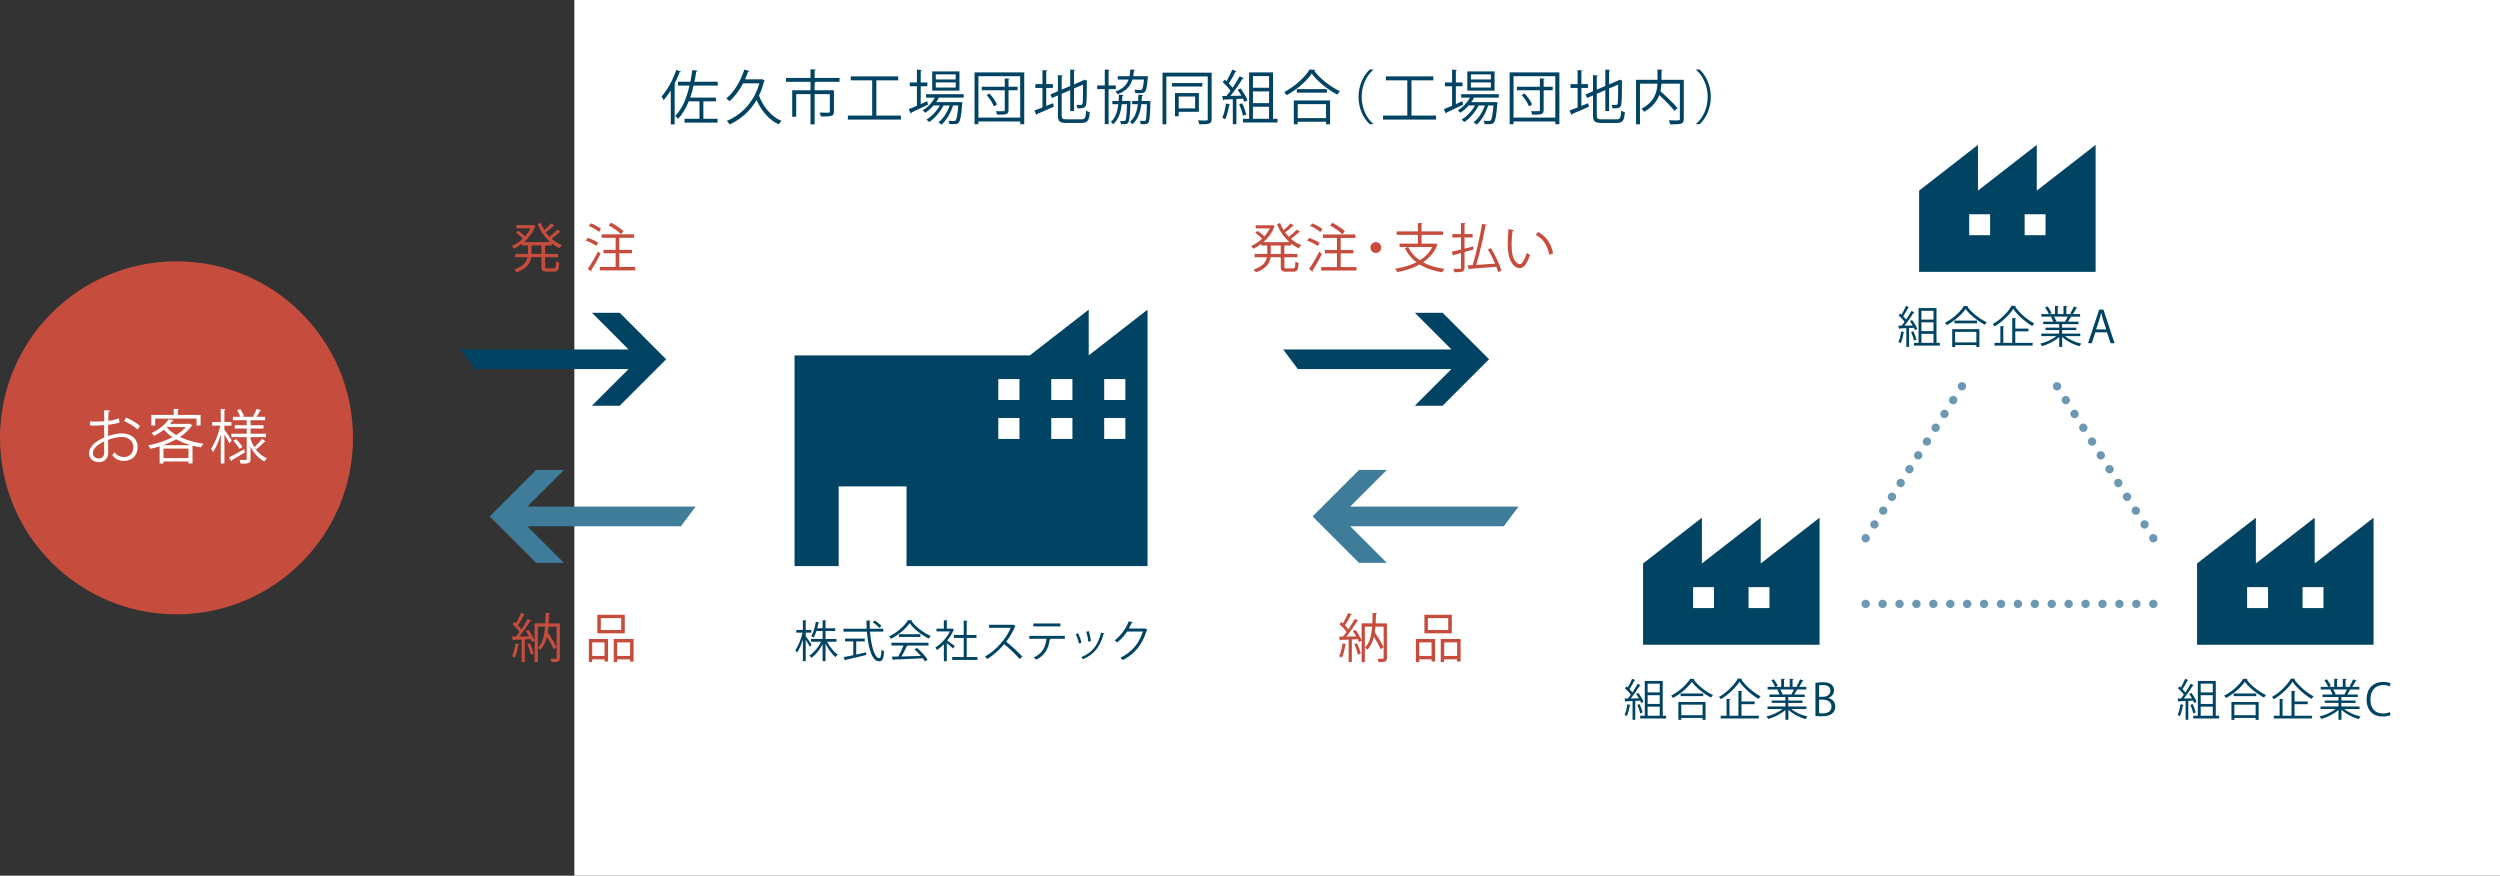 <?xml version="1.0" encoding="UTF-8"?><svg id="_レイヤー_2" xmlns="http://www.w3.org/2000/svg" viewBox="0 0 849.88 297.69"><rect x="0" y="0" width="849.88" height="297.69" fill="#333333" stroke="none"/><defs><style>.cls-1{stroke-dasharray:0 0 .03 5.72;}.cls-1,.cls-2,.cls-3{fill:none;stroke:#6d98b2;stroke-linecap:round;stroke-linejoin:round;stroke-width:2.83px;}.cls-2{stroke-dasharray:0 0 .03 5.53;}.cls-4{fill:#3f7c9a;}.cls-4,.cls-5,.cls-6,.cls-7{stroke-width:0px;}.cls-5{fill:#c64d3d;}.cls-6{fill:#fff;}.cls-7{fill:#004363;}</style></defs><g id="_レイヤー_1-2"><rect class="cls-6" x="195.25" width="654.64" height="297.69"/><path class="cls-7" d="M273.9,216.31c.47.57,1.73,2.37,2.01,2.8l-.58.79c-.26-.52-.9-1.59-1.43-2.38v7.23h-.96v-7.39c-.54,1.75-1.27,3.48-2.02,4.51-.12-.27-.36-.66-.54-.88.97-1.3,1.96-3.76,2.46-5.91h-2.13v-.94h2.23v-3.3l1.25.09c-.01.09-.09.17-.29.2v3.01h1.91v.94h-1.91v1.23ZM284.36,218.16h-3.22c.92,1.7,2.38,3.51,3.63,4.42-.24.18-.58.54-.77.79-1.14-.99-2.44-2.74-3.36-4.5v5.88h-.99v-5.74c-.99,1.89-2.43,3.63-3.79,4.65-.17-.25-.46-.6-.71-.78,1.49-.96,3.06-2.83,4.02-4.73h-3.44v-.94h3.92v-2.7h-2.1c-.25.79-.57,1.57-.93,2.21-.21-.14-.57-.32-.82-.41.79-1.35,1.3-3.4,1.54-4.93l1.2.25c-.03.1-.13.17-.3.17-.1.51-.24,1.12-.42,1.77h1.83v-2.73l1.29.09c-.01.1-.11.18-.3.21v2.43h3.28v.95h-3.28v2.7h3.72v.94Z"/><path class="cls-7" d="M300.27,214.72h-4.51c.38,4.86,1.56,9.03,3.18,9.03.44,0,.63-.87.72-2.91.24.23.62.47.9.57-.2,2.64-.6,3.41-1.71,3.41-2.45,0-3.72-4.67-4.14-10.09h-7.96v-.99h7.89c-.04-.93-.08-1.88-.09-2.82l1.41.08c0,.14-.09.21-.32.24,0,.84.01,1.68.06,2.5h4.57v.99ZM291.08,218.05v4.47c1.09-.24,2.23-.5,3.34-.75l.08.88c-2.57.65-5.33,1.29-7.05,1.67-.01.12-.11.21-.21.24l-.42-1.17c.88-.16,2.01-.39,3.25-.66v-4.68h-2.8v-.96h6.72v.96h-2.91ZM297.39,210.93c.81.54,1.79,1.32,2.25,1.86l-.71.66c-.46-.55-1.41-1.39-2.22-1.95l.67-.57Z"/><path class="cls-7" d="M310.18,210.9c-.04.12-.17.2-.32.23,1.47,2.04,4.19,4.05,6.54,5.07-.24.24-.48.6-.64.9-2.39-1.17-5.08-3.23-6.53-5.25-1.25,1.86-3.75,3.99-6.37,5.31-.12-.21-.38-.6-.59-.81,2.64-1.28,5.24-3.53,6.42-5.54l1.49.09ZM303.05,219.46v-.96h12.58v.96h-7.21l.18.06c-.04.1-.17.15-.36.17-.45,1.02-1.12,2.37-1.77,3.48,2-.04,4.32-.12,6.6-.19-.67-.78-1.46-1.59-2.21-2.25l.86-.47c1.41,1.21,2.92,2.86,3.63,4l-.9.57c-.19-.31-.43-.67-.73-1.05-3.65.2-7.51.36-9.92.44-.03.13-.12.19-.24.21l-.38-1.2c.63,0,1.37-.02,2.19-.05.62-1.08,1.32-2.55,1.79-3.72h-4.11ZM305.62,215.59h7.27v.94h-7.27v-.94Z"/><path class="cls-7" d="M324.35,214.06c-.02.06-.11.12-.18.15-.52,1.24-1.29,2.44-2.16,3.54.72.48,2.19,1.56,2.58,1.86l-.6.84c-.42-.42-1.38-1.21-2.12-1.8v6.15h-1v-5.77c-.76.77-1.56,1.44-2.35,1.96-.11-.25-.38-.71-.54-.88,1.89-1.17,3.88-3.25,4.96-5.46h-4.58v-.93h2.5v-2.87l1.31.08c-.02.1-.11.18-.3.21v2.58h1.62l.18-.06.68.4ZM328.64,223.35h3.63v.99h-8.58v-.99h3.93v-6.49h-3.33v-.98h3.33v-4.92l1.33.09c-.01.1-.11.18-.32.21v4.62h3.32v.98h-3.32v6.49Z"/><path class="cls-7" d="M345.27,212.82c-.03.08-.11.14-.2.17-.81,1.91-1.77,3.56-3,5.16,1.63,1.3,4.09,3.54,5.49,5.08l-.92.79c-1.32-1.53-3.74-3.81-5.26-5.04-1.32,1.6-3.6,3.79-5.78,5.04-.17-.23-.52-.6-.78-.81,4.15-2.28,7.44-6.54,8.79-9.79h-7.36v-1.02h7.95l.2-.07.87.49Z"/><path class="cls-7" d="M361.98,217.17h-5.07l.25.07c-.03.09-.13.17-.3.18-.41,2.79-1.42,5.28-4.63,6.85-.18-.2-.55-.56-.81-.75,3.12-1.5,3.99-3.6,4.33-6.36h-5.83v-1h12.06v1ZM360.49,212.94h-9.21v-1h9.21v1Z"/><path class="cls-7" d="M366.52,215.29c.45.92.95,2.35,1.12,3.23l-.84.22c-.18-.87-.64-2.23-1.09-3.19l.81-.26ZM375.48,215.4c-.03.13-.18.17-.32.15-1.17,4.38-3.38,7.06-7,8.53-.12-.18-.39-.52-.58-.69,3.58-1.41,5.64-3.87,6.74-8.34l1.17.34ZM370.17,214.57c.31,1.01.6,2.45.7,3.41l-.88.17c-.09-.96-.38-2.34-.71-3.38l.89-.2Z"/><path class="cls-7" d="M390.06,214.12c-.06.07-.13.15-.22.21-1.58,4.86-4.04,7.98-8.17,10.08-.18-.25-.46-.6-.76-.83,3.93-1.9,6.36-4.9,7.6-8.88h-5.36c-.87,1.35-2.02,2.65-3.36,3.7-.21-.21-.55-.49-.86-.69,2.04-1.58,3.77-3.87,4.79-6.51l1.42.4c-.06.15-.24.19-.43.19-.3.66-.62,1.29-.96,1.89h5.28l.18-.09.85.51Z"/><path class="cls-5" d="M439.81,76.76c-.05.09-.2.13-.36.11-.67.63-1.71,1.49-2.57,2.12.38.54.81,1.04,1.26,1.51.92-.7,2.05-1.71,2.74-2.45l1.1.81c-.07.09-.23.11-.38.09-.68.65-1.84,1.55-2.75,2.21,1.04.94,2.25,1.69,3.53,2.2-.27.25-.65.7-.83,1.03-.94-.41-1.82-.95-2.65-1.6v.68h-2.27v2.86h4.43v1.13h-4.43v3.12c0,.58.11.67.76.67h2.23c.59,0,.68-.36.76-2.36.27.22.77.41,1.1.5-.13,2.32-.45,2.97-1.76,2.97h-2.47c-1.48,0-1.85-.38-1.85-1.78v-3.12h-3.47c-.29,2-1.39,3.85-5.01,5.13-.14-.29-.5-.74-.77-.95,3.19-1.08,4.23-2.59,4.54-4.18h-4.18v-1.13h4.3v-2.86h-2.02v-.58c-.86.67-1.8,1.22-2.72,1.66-.16-.29-.5-.68-.76-.92,1.28-.54,2.59-1.4,3.75-2.5-.58-.59-1.51-1.4-2.3-2l.77-.65c.77.54,1.71,1.3,2.29,1.87.74-.83,1.37-1.73,1.84-2.7h-4.75v-1.08h5.42l.22-.07c.47.27.67.36.85.43-.02.09-.11.16-.2.2-.77,2.03-2.12,3.8-3.71,5.19h8.86c-1.82-1.6-3.3-3.75-4.23-6.16l1.06-.32c.32.83.72,1.62,1.19,2.36.83-.67,1.78-1.57,2.38-2.25l1.1.81ZM435.38,86.34v-2.86h-3.38v2.86h3.38Z"/><path class="cls-5" d="M445.02,80.89c1.24.4,2.81,1.1,3.6,1.69l-.67,1.04c-.77-.59-2.3-1.37-3.57-1.82l.63-.92ZM445.03,91.44c.99-1.4,2.45-3.84,3.49-5.91l.88.81c-.95,1.91-2.25,4.18-3.17,5.58.05.09.09.16.09.23,0,.09-.04.16-.09.22l-1.21-.94ZM446.08,75.94c1.22.47,2.74,1.28,3.49,1.93l-.7,1.03c-.74-.68-2.21-1.55-3.46-2.05l.67-.9ZM455.76,90.79h5.4v1.17h-12.03v-1.17h5.38v-4.65h-4.11v-1.15h4.11v-4.11h-4.77v-1.17h11.04v1.17h-5.02v4.11h4.34v1.15h-4.34v4.65ZM452.96,75.74c1.51.77,3.35,1.98,4.23,2.88l-.85,1.03c-.85-.92-2.65-2.2-4.18-2.99l.79-.92Z"/><path class="cls-5" d="M469.57,84.15c0,1.03-.83,1.85-1.85,1.85s-1.85-.83-1.85-1.85.83-1.85,1.85-1.85,1.85.86,1.85,1.85Z"/><path class="cls-5" d="M487.91,82.76l.9.52c-.05.09-.14.14-.25.18-1.04,2.43-2.72,4.3-4.77,5.71,2,1.12,4.45,1.85,7.26,2.25-.29.29-.59.81-.77,1.15-2.99-.47-5.56-1.35-7.67-2.68-2.25,1.28-4.88,2.11-7.65,2.63-.11-.32-.43-.88-.67-1.15,2.63-.43,5.11-1.13,7.24-2.21-1.67-1.26-2.99-2.86-3.94-4.79l1.03-.38h-2.83v-1.19h6.23v-2.95h-7.22v-1.19h7.22v-2.86l1.6.11c-.02.13-.13.22-.36.25v2.5h7.29v1.19h-7.29v2.95h4.43l.23-.04ZM478.71,83.98c.9,1.82,2.23,3.33,3.98,4.5,1.8-1.13,3.28-2.61,4.23-4.5h-8.21Z"/><path class="cls-5" d="M497.87,84.52l2.97-.76c.07.56.09.79.11,1.03-1.03.31-2.09.61-3.08.9v5.29c0,1.48-.72,1.57-3.44,1.57-.07-.31-.23-.83-.4-1.17.52.02,1.01.02,1.4.02,1.12,0,1.24,0,1.24-.41v-4.97c-.94.27-1.76.5-2.45.67-.02.14-.13.25-.23.29l-.47-1.4c.86-.2,1.94-.45,3.15-.76v-4.1h-2.95v-1.15h2.95v-3.76l1.55.09c-.02.14-.11.22-.36.25v3.42h2.75v1.15h-2.75v3.82ZM506.84,84.33c1.49,2.47,3.02,5.69,3.57,7.71l-1.13.5c-.14-.54-.34-1.17-.61-1.85-3.33.29-6.86.56-9.06.72-.04.14-.13.23-.27.25l-.47-1.44,1.78-.09c1.15-3.85,2.49-9.76,3.19-14.06l1.62.36c-.04.16-.2.23-.45.29-.72,3.96-2.02,9.49-3.17,13.34,1.93-.13,4.2-.27,6.41-.43-.67-1.62-1.55-3.38-2.45-4.86l1.04-.43Z"/><path class="cls-5" d="M514.7,78.22c-.04.16-.23.27-.49.29-.22,1.35-.34,2.97-.34,4.48,0,.67.04,1.31.07,1.89.22,3.06,1.46,4.92,2.84,4.9.72,0,1.66-1.84,2.3-3.85.25.25.74.59,1.04.77-.83,2.43-1.87,4.41-3.37,4.45-2.29.04-3.87-2.74-4.12-6.19-.05-.68-.07-1.44-.07-2.25,0-1.58.09-3.31.27-4.84l1.85.36ZM526.64,86.6c-.5-3.15-2.11-5.42-4.54-6.77l.79-.97c2.63,1.4,4.56,4,5.08,7.33l-1.33.41Z"/><path class="cls-5" d="M471.49,211.89v11.76c0,1.4-.76,1.42-2.84,1.42-.05-.31-.22-.83-.38-1.13.41,0,.81.02,1.13.02.92,0,.97,0,.97-.31v-10.62h-2.77c-.05.65-.13,1.28-.22,1.89,1.1,1.66,2.36,3.75,2.95,5.08l-.92.76c-.5-1.13-1.42-2.81-2.34-4.29-.43,1.76-1.12,3.29-2.25,4.43-.16-.23-.52-.58-.79-.74,1.58-1.58,2.2-4.14,2.43-7.13h-2.47v12.06h-1.1v-7.29l-.94.45c-.09-.29-.23-.63-.42-.99l-1.96.11v7.71h-1.1v-7.65c-1.03.04-1.96.09-2.7.11-.02.14-.13.2-.25.23l-.32-1.35h1.33c.4-.47.83-1.01,1.24-1.58-.56-.81-1.53-1.85-2.39-2.61l.61-.79c.18.14.36.31.54.49.63-1.06,1.37-2.52,1.78-3.57l1.31.56c-.07.11-.18.14-.38.14-.5,1.04-1.33,2.52-2.02,3.53.47.47.88.94,1.17,1.35.81-1.21,1.58-2.48,2.14-3.53l1.28.61c-.07.09-.22.14-.42.14-.94,1.53-2.41,3.67-3.71,5.24l3.35-.05c-.34-.61-.74-1.24-1.13-1.78l.92-.43c.81,1.1,1.69,2.56,2.05,3.55v-5.78h3.64c.07-1.15.09-2.34.11-3.56l1.53.09c-.02.16-.13.25-.38.29-.02,1.08-.05,2.14-.11,3.19h3.8ZM457.72,219.06c-.04.11-.14.18-.34.18-.25,1.53-.67,3.26-1.22,4.32-.23-.16-.63-.34-.9-.47.52-1.01.92-2.74,1.15-4.38l1.31.34ZM461.59,222.55c-.16-.97-.67-2.47-1.19-3.58l.94-.31c.54,1.13,1.06,2.57,1.26,3.55l-1.01.34Z"/><path class="cls-5" d="M481.33,225.05v-7.83h6.54v7.67h-1.21v-.74h-4.18v.9h-1.15ZM486.66,218.39h-4.18v4.59h4.18v-4.59ZM493.56,208.97v6.34h-9.33v-6.34h9.33ZM492.33,214.16v-4.02h-6.93v4.02h6.93ZM489.79,217.22h6.75v7.69h-1.21v-.77h-4.38v.9h-1.17v-7.81ZM490.97,222.98h4.38v-4.59h-4.38v4.59Z"/><path class="cls-7" d="M370.11,120.81v-15.55l-20,15.55h-80v71.62h15v-27.08h23.07v27.08h81.93v-87.17l-20,15.55ZM346.57,149.21h-7.2v-7.11h7.2v7.11ZM346.57,135.97h-7.2v-7.11h7.2v7.11ZM364.57,149.21h-7.2v-7.11h7.2v7.11ZM364.57,135.97h-7.2v-7.11h7.2v7.11ZM382.57,149.21h-7.2v-7.11h7.2v7.11ZM382.57,135.97h-7.2v-7.11h7.2v7.11Z"/><path class="cls-7" d="M651,112.24c-.09-.24-.21-.51-.34-.81l-1.68.09v6.42h-.92v-6.38c-.85.03-1.63.08-2.25.09-.01.12-.1.17-.21.19l-.27-1.12h1.14c.33-.39.67-.84,1-1.3-.45-.67-1.28-1.56-2-2.19l.51-.66c.15.12.3.25.45.4.53-.88,1.14-2.1,1.49-2.97l1.09.46c-.06.09-.15.12-.32.12-.4.87-1.09,2.1-1.68,2.94.39.39.74.79.99,1.12.67-1,1.32-2.07,1.79-2.94l1.06.51c-.04.07-.17.12-.33.12-.78,1.29-2.01,3.06-3.09,4.37l2.8-.04c-.3-.51-.63-1.04-.96-1.49l.75-.36c.71.93,1.47,2.19,1.76,3.02l-.8.4ZM647.42,112.93c-.03.09-.12.15-.29.15-.21,1.27-.56,2.72-1.02,3.6-.19-.14-.52-.29-.75-.39.44-.84.77-2.28.96-3.65l1.1.29ZM650.45,112.6c.45.92.87,2.1,1.04,2.88-.18.08-.36.13-.84.3-.13-.79-.54-2.01-.98-2.92l.78-.25ZM658.32,116.56h1.14v.93h-8.8v-.93h1.56v-11.83h6.1v11.83ZM657.3,105.66h-4.11v2.98h4.11v-2.98ZM657.3,112.56v-2.98h-4.11v2.98h4.11ZM653.19,113.49v3.08h4.11v-3.08h-4.11Z"/><path class="cls-7" d="M669.15,104.08c-.04.13-.15.2-.32.23,1.49,2.01,4.21,4.14,6.57,5.23-.24.22-.49.57-.66.87-2.38-1.25-5.1-3.41-6.54-5.37-1.25,1.86-3.76,4.06-6.39,5.49-.13-.23-.42-.58-.63-.79,2.67-1.38,5.28-3.73,6.48-5.74l1.49.09ZM663.65,117.96v-6.07h9.24v6.07h-1.02v-.65h-7.23v.65h-.99ZM664.41,108.99h7.68v.92h-7.68v-.92ZM671.87,112.81h-7.23v3.58h7.23v-3.58Z"/><path class="cls-7" d="M685.35,104.01c-.05.14-.17.2-.32.23,1.46,2.15,4.18,4.5,6.54,5.73-.24.25-.51.58-.68.88-2.4-1.41-5.1-3.78-6.48-5.86-1.23,1.98-3.73,4.4-6.34,5.95-.13-.21-.42-.55-.63-.76,2.66-1.53,5.25-4.11,6.43-6.25l1.47.09ZM685.1,112.62v3.94h5.9v.93h-12.97v-.93h2v-5.71l1.29.08c-.01.1-.1.18-.3.21v5.43h3.04v-8.47l1.35.08c-.02.1-.11.18-.3.21v3.33h4.46v.92h-4.46Z"/><path class="cls-7" d="M707.21,114.28h-5.2c1.39,1.16,3.58,2.12,5.56,2.55-.23.21-.53.61-.67.89-2.08-.58-4.4-1.79-5.87-3.21v3.43h-1v-3.36c-1.47,1.36-3.78,2.5-5.82,3.09-.14-.25-.44-.65-.66-.85,1.95-.45,4.11-1.41,5.5-2.54h-5.12v-.87h6.09v-1.21h-4.65v-.81h4.65v-1.2h-5.42v-.84h3.42c-.15-.46-.46-1.11-.78-1.59l.58-.12h-3.84v-.88h2.52c-.22-.63-.76-1.58-1.26-2.28l.85-.3c.54.69,1.11,1.65,1.33,2.28l-.79.3h1.96v-2.76l1.28.07c-.01.15-.13.23-.33.26v2.43h1.95v-2.76l1.3.07c-.01.15-.15.23-.34.26v2.43h1.89c-.2-.08-.42-.17-.55-.21.43-.65.96-1.65,1.23-2.34l1.19.4c-.03.09-.15.14-.32.14-.32.58-.79,1.41-1.21,2.01h2.46v.88h-3.39l.43.14c-.04.1-.17.15-.32.13-.21.4-.54.99-.84,1.44h3.56v.84h-5.57v1.2h4.83v.81h-4.83v1.21h6.18v.87ZM702.07,109.26c.27-.44.62-1.09.84-1.62h-4.67c.35.5.68,1.16.83,1.6l-.46.1h3.71l-.24-.09Z"/><path class="cls-7" d="M718.83,116.67h-1.32l-1.23-3.7h-3.97l-1.2,3.7h-1.27l3.78-11.43h1.44l3.78,11.43ZM716.02,111.97l-1.12-3.39c-.24-.78-.43-1.5-.58-2.17h-.04c-.15.69-.36,1.41-.57,2.13l-1.14,3.43h3.46Z"/><path class="cls-7" d="M652.41,64.8v27.62h60v-43.17l-20,15.55v-15.55l-20,15.55v-15.55l-20,15.55ZM688.28,72.85h7.11v7.11h-7.11v-7.11ZM669.43,72.85h7.11v7.11h-7.11v-7.11Z"/><path class="cls-7" d="M557.93,238.99c-.09-.24-.21-.51-.34-.81l-1.68.09v6.42h-.92v-6.38c-.85.03-1.63.08-2.25.09-.01.12-.1.17-.21.19l-.27-1.12h1.14c.33-.39.67-.84,1-1.3-.45-.67-1.28-1.56-2-2.19l.51-.66c.15.12.3.25.45.4.53-.88,1.14-2.1,1.49-2.97l1.09.46c-.06.09-.15.12-.32.12-.4.87-1.09,2.1-1.68,2.94.39.39.74.79.99,1.12.67-1,1.32-2.07,1.79-2.94l1.06.51c-.04.07-.17.12-.33.12-.78,1.29-2.01,3.06-3.09,4.37l2.8-.04c-.3-.51-.63-1.04-.96-1.49l.75-.36c.71.93,1.47,2.19,1.76,3.02l-.8.4ZM554.34,239.68c-.03.09-.12.15-.29.15-.21,1.27-.56,2.72-1.02,3.6-.19-.14-.52-.29-.75-.39.44-.84.77-2.28.96-3.65l1.1.29ZM557.37,239.35c.45.92.87,2.1,1.04,2.88-.18.08-.36.13-.84.3-.13-.79-.54-2.01-.98-2.92l.78-.25ZM565.25,243.31h1.14v.93h-8.8v-.93h1.56v-11.83h6.1v11.83ZM564.23,232.41h-4.11v2.98h4.11v-2.98ZM564.23,239.31v-2.98h-4.11v2.98h4.11ZM560.12,240.24v3.08h4.11v-3.08h-4.11Z"/><path class="cls-7" d="M576.08,230.83c-.04.13-.15.2-.32.23,1.49,2.01,4.21,4.14,6.57,5.23-.24.22-.49.57-.66.87-2.38-1.25-5.1-3.41-6.54-5.37-1.25,1.86-3.76,4.06-6.39,5.49-.13-.23-.42-.58-.63-.79,2.67-1.38,5.28-3.73,6.48-5.74l1.49.09ZM570.57,244.71v-6.07h9.24v6.07h-1.02v-.65h-7.23v.65h-.99ZM571.34,235.74h7.68v.92h-7.68v-.92ZM578.79,239.56h-7.23v3.58h7.23v-3.58Z"/><path class="cls-7" d="M592.28,230.76c-.05.14-.17.2-.32.23,1.46,2.15,4.18,4.5,6.54,5.73-.24.25-.51.58-.68.88-2.4-1.41-5.1-3.78-6.48-5.86-1.23,1.98-3.73,4.4-6.34,5.95-.13-.21-.42-.55-.63-.76,2.66-1.53,5.25-4.11,6.43-6.25l1.47.09ZM592.02,239.37v3.94h5.9v.93h-12.97v-.93h2v-5.71l1.29.08c-.01.1-.1.18-.3.21v5.43h3.04v-8.47l1.35.08c-.02.1-.11.18-.3.21v3.33h4.46v.92h-4.46Z"/><path class="cls-7" d="M614.14,241.03h-5.2c1.39,1.16,3.58,2.12,5.56,2.55-.23.21-.53.61-.67.89-2.08-.58-4.4-1.79-5.87-3.21v3.43h-1v-3.36c-1.47,1.36-3.78,2.5-5.82,3.09-.14-.25-.44-.65-.66-.85,1.95-.45,4.11-1.41,5.5-2.54h-5.12v-.87h6.09v-1.21h-4.65v-.81h4.65v-1.2h-5.42v-.84h3.42c-.15-.46-.46-1.11-.78-1.59l.58-.12h-3.84v-.88h2.52c-.22-.63-.76-1.58-1.26-2.28l.85-.3c.54.69,1.11,1.65,1.33,2.28l-.79.3h1.96v-2.76l1.28.07c-.01.15-.13.23-.33.26v2.43h1.95v-2.76l1.3.07c-.01.15-.15.23-.34.26v2.43h1.89c-.2-.08-.42-.17-.55-.21.43-.65.96-1.65,1.23-2.34l1.19.4c-.03.09-.15.14-.32.14-.32.58-.79,1.41-1.21,2.01h2.46v.88h-3.39l.43.14c-.04.1-.17.15-.32.13-.21.4-.54.99-.84,1.44h3.56v.84h-5.57v1.2h4.83v.81h-4.83v1.21h6.18v.87ZM609,236.01c.27-.44.62-1.09.84-1.62h-4.67c.35.5.68,1.16.83,1.6l-.46.1h3.71l-.24-.09Z"/><path class="cls-7" d="M621.56,237.3c1.08.25,2.35,1.15,2.35,2.88,0,1.02-.39,1.74-.92,2.25-.76.75-1.99,1.08-3.72,1.08-.94,0-1.65-.08-2.11-.12v-11.23c.63-.13,1.53-.24,2.46-.24,1.41,0,2.34.27,3.02.84.54.46.85,1.12.85,1.98,0,1.12-.76,2.1-1.93,2.52v.04ZM619.74,236.88c1.52,0,2.49-.87,2.49-2.04v-.02c0-1.35-.99-1.94-2.55-1.94-.66,0-1.05.04-1.28.11v3.88h1.33ZM618.41,242.44c.29.06.69.08,1.21.08,1.58,0,2.99-.62,2.99-2.34s-1.49-2.34-3-2.34h-1.2v4.6Z"/><path class="cls-7" d="M558.56,191.55v27.62h60v-43.17l-20,15.56v-15.56l-20,15.56v-15.56l-20,15.56ZM594.43,199.6h7.11v7.11h-7.11v-7.11ZM575.57,199.6h7.11v7.11h-7.11v-7.11Z"/><path class="cls-7" d="M745.94,238.99c-.09-.24-.21-.51-.34-.81l-1.68.09v6.42h-.92v-6.38c-.85.03-1.63.08-2.25.09-.01.12-.1.17-.21.19l-.27-1.12h1.14c.33-.39.67-.84,1-1.3-.45-.67-1.28-1.56-2-2.19l.51-.66c.15.12.3.25.45.4.53-.88,1.14-2.1,1.49-2.97l1.09.46c-.06.09-.15.12-.32.12-.4.87-1.09,2.1-1.68,2.94.39.39.74.79.99,1.12.67-1,1.32-2.07,1.79-2.94l1.06.51c-.04.07-.17.12-.33.12-.78,1.29-2.01,3.06-3.09,4.37l2.8-.04c-.3-.51-.63-1.04-.96-1.49l.75-.36c.71.93,1.47,2.19,1.76,3.02l-.8.4ZM742.36,239.68c-.03.09-.12.15-.29.15-.21,1.27-.56,2.72-1.02,3.6-.19-.14-.52-.29-.75-.39.44-.84.77-2.28.96-3.65l1.1.29ZM745.39,239.35c.45.92.87,2.1,1.04,2.88-.18.08-.36.13-.84.3-.13-.79-.54-2.01-.98-2.92l.78-.25ZM753.26,243.31h1.14v.93h-8.8v-.93h1.56v-11.83h6.1v11.83ZM752.24,232.41h-4.11v2.98h4.11v-2.98ZM752.24,239.31v-2.98h-4.11v2.98h4.11ZM748.13,240.24v3.08h4.11v-3.08h-4.11Z"/><path class="cls-7" d="M764.09,230.83c-.04.13-.15.2-.32.23,1.49,2.01,4.21,4.14,6.57,5.23-.24.22-.49.57-.66.87-2.38-1.25-5.1-3.41-6.54-5.37-1.25,1.86-3.76,4.06-6.39,5.49-.13-.23-.42-.58-.63-.79,2.67-1.38,5.28-3.73,6.48-5.74l1.49.09ZM758.59,244.71v-6.07h9.24v6.07h-1.02v-.65h-7.23v.65h-.99ZM759.35,235.74h7.68v.92h-7.68v-.92ZM766.81,239.56h-7.23v3.58h7.23v-3.58Z"/><path class="cls-7" d="M780.29,230.76c-.05.14-.17.2-.32.23,1.46,2.15,4.18,4.5,6.54,5.73-.24.25-.51.58-.68.88-2.4-1.41-5.1-3.78-6.48-5.86-1.23,1.98-3.73,4.4-6.34,5.95-.13-.21-.42-.55-.63-.76,2.66-1.53,5.25-4.11,6.43-6.25l1.47.09ZM780.04,239.37v3.94h5.9v.93h-12.97v-.93h2v-5.71l1.29.08c-.01.1-.1.18-.3.21v5.43h3.04v-8.47l1.35.08c-.02.1-.11.18-.3.21v3.33h4.46v.92h-4.46Z"/><path class="cls-7" d="M802.15,241.03h-5.2c1.39,1.16,3.58,2.12,5.56,2.55-.23.21-.53.61-.67.89-2.08-.58-4.4-1.79-5.87-3.21v3.43h-1v-3.36c-1.47,1.36-3.78,2.5-5.82,3.09-.14-.25-.44-.65-.66-.85,1.95-.45,4.11-1.41,5.5-2.54h-5.12v-.87h6.09v-1.21h-4.65v-.81h4.65v-1.2h-5.42v-.84h3.42c-.15-.46-.46-1.11-.78-1.59l.58-.12h-3.84v-.88h2.52c-.22-.63-.76-1.58-1.26-2.28l.85-.3c.54.69,1.11,1.65,1.33,2.28l-.79.3h1.96v-2.76l1.28.07c-.01.15-.13.23-.33.26v2.43h1.95v-2.76l1.3.07c-.01.15-.15.23-.34.26v2.43h1.89c-.2-.08-.42-.17-.55-.21.43-.65.96-1.65,1.23-2.34l1.19.4c-.03.09-.15.14-.32.14-.32.58-.79,1.41-1.21,2.01h2.46v.88h-3.39l.43.14c-.04.1-.17.15-.32.13-.21.4-.54.99-.84,1.44h3.56v.84h-5.57v1.2h4.83v.81h-4.83v1.21h6.18v.87ZM797.01,236.01c.27-.44.62-1.09.84-1.62h-4.67c.35.5.68,1.16.83,1.6l-.46.1h3.71l-.24-.09Z"/><path class="cls-7" d="M812.7,243.07c-.52.25-1.54.51-2.85.51-2.94,0-5.31-1.9-5.31-5.77s2.29-5.98,5.64-5.98c1.37,0,2.16.28,2.52.46l-.33,1.05c-.52-.25-1.26-.46-2.16-.46-2.6,0-4.37,1.74-4.37,4.89s1.62,4.77,4.29,4.77c.87,0,1.72-.19,2.29-.46l.27,1Z"/><path class="cls-7" d="M746.89,191.55v27.62h60v-43.17l-20,15.56v-15.56l-20,15.56v-15.56l-20,15.56ZM782.76,199.6h7.11v7.11h-7.11v-7.11ZM763.91,199.6h7.11v7.11h-7.11v-7.11Z"/><line class="cls-3" x1="732.02" y1="182.99" x2="732.01" y2="182.97"/><line class="cls-2" x1="729.05" y1="178.3" x2="700.78" y2="133.66"/><line class="cls-3" x1="699.3" y1="131.32" x2="699.29" y2="131.31"/><line class="cls-3" x1="634.24" y1="205.29" x2="634.26" y2="205.29"/><line class="cls-1" x1="639.98" y1="205.29" x2="729.14" y2="205.29"/><line class="cls-3" x1="732" y1="205.29" x2="732.02" y2="205.29"/><line class="cls-3" x1="666.97" y1="131.31" x2="666.96" y2="131.32"/><line class="cls-2" x1="664" y1="136" x2="635.73" y2="180.64"/><line class="cls-3" x1="634.25" y1="182.97" x2="634.24" y2="182.99"/><polygon class="cls-7" points="491.31 125.47 493.42 125.47 491.93 126.96 480.97 137.92 490.42 137.92 506.21 122.13 500.87 116.79 490.42 106.33 480.97 106.33 491.93 117.3 493.42 118.79 491.31 118.79 436.21 118.79 441.21 125.47 491.31 125.47"/><polygon class="cls-4" points="461.11 172.22 459 172.22 460.49 170.72 471.45 159.76 462 159.76 446.21 175.56 451.55 180.9 462 191.35 471.45 191.35 460.49 180.39 459 178.9 461.11 178.9 511.21 178.9 516.21 172.22 461.11 172.22"/><circle class="cls-5" cx="60" cy="148.84" r="60"/><path class="cls-6" d="M40.64,143.63c-1.06.36-2.38.62-3.88.8,0,1.26-.02,2.66-.02,3.82,1.56-.54,3.24-.92,4.52-.92,3.4,0,5.52,1.84,5.52,4.66,0,2.64-1.62,4.7-4.7,4.7-1.48,0-2.82-.52-3.9-1.92.24-.3.52-.7.72-1.04.98,1.24,2.04,1.64,3.2,1.64,2.12,0,3.24-1.52,3.24-3.38s-1.42-3.46-4.1-3.44c-1.28.02-2.94.38-4.5.96,0,1.48.04,3.86.04,4.42,0,1.8-1.18,3.18-3.14,3.18-1.84,0-3.38-1.14-3.38-3.08,0-1.28.92-2.72,2.5-3.84.72-.5,1.64-1.02,2.66-1.44v-4.22c-1.6.14-3.2.16-4.8.14l-.02-1.36c1.76.02,3.36,0,4.82-.12v-3.74l2.02.12c-.02.24-.22.38-.56.42-.04.78-.06,1.96-.08,3.08,1.34-.16,2.56-.44,3.6-.84l.24,1.4ZM35.44,153.85c0-.52-.02-2.16-.02-3.8-.74.34-1.44.76-2.04,1.18-1.04.74-1.82,1.86-1.82,2.74,0,1.04.68,1.9,2.04,1.9,1.02,0,1.84-.7,1.84-2v-.02ZM46.74,146.01c-1.02-1.02-2.94-2.18-4.56-2.88l.7-1.18c1.72.74,3.64,1.88,4.74,2.88l-.88,1.18Z"/><path class="cls-6" d="M64.41,144.01l1,.6c-.06.08-.16.14-.26.16-.98,1.44-2.38,2.7-4,3.78,2.32,1.12,5.1,1.9,8.02,2.28-.3.3-.66.88-.86,1.26-.98-.16-1.92-.36-2.86-.6v6.06h-1.38v-.68h-8.5v.7h-1.3v-5.82c-1.06.32-2.14.62-3.18.84-.12-.34-.42-.9-.66-1.18,2.74-.52,5.7-1.48,8.22-2.8-1.12-.74-2.12-1.58-2.94-2.54-.94.76-2.04,1.48-3.3,2.1-.2-.3-.6-.74-.92-.94,2.8-1.28,4.8-3.1,5.84-4.68l1.68.28c-.02.16-.16.24-.4.26-.24.32-.5.66-.8,1h6.34l.26-.08ZM52.75,142.31v2.34h-1.3v-3.6h7.62v-2.06l1.78.12c-.02.14-.14.24-.4.26v1.68h7.74v3.6h-1.36v-2.34h-14.08ZM64.89,151.35c-1.8-.5-3.5-1.18-5.02-2-1.38.78-2.9,1.44-4.44,2h9.46ZM55.57,155.71h8.5v-3.2h-8.5v3.2ZM56.73,145.19l-.06.06c.82,1,1.94,1.88,3.22,2.64,1.3-.8,2.42-1.7,3.28-2.7h-6.44Z"/><path class="cls-6" d="M76.29,144.71v1.34c.58.76,2.12,3.08,2.48,3.66-.16.22-.32.44-.78,1-.32-.66-1.08-2-1.7-3.04v9.88h-1.24v-9.86c-.7,2.34-1.64,4.62-2.62,6-.16-.36-.48-.86-.7-1.16,1.26-1.7,2.54-4.98,3.16-7.82h-2.76v-1.26h2.92v-4.46l1.64.12c-.02.12-.14.22-.4.26v4.08h2.38v1.26h-2.38ZM77.87,155.49c1.3-.64,3.24-1.72,5.12-2.76l.32,1c-1.64,1.04-3.36,2.08-4.48,2.72,0,.16-.06.28-.18.36l-.78-1.32ZM86.59,152.19v.02c1.06,1.62,2.48,2.88,4.18,3.58-.3.26-.68.74-.88,1.08-2-1-3.6-2.78-4.72-5v4.14c0,1.5-.6,1.62-3.34,1.62-.06-.36-.22-.92-.4-1.28.92.02,1.82.02,2.1.02.28-.02.34-.1.34-.36v-7.4h-5.2v-1.16h5.2v-1.78h-4.06v-1.12h4.06v-1.7h-4.7v-1.16h2.52c-.2-.66-.64-1.56-1.06-2.26l1.08-.36c.5.76,1.02,1.78,1.2,2.42l-.52.2h4.08l-.44-.16c.42-.7.98-1.82,1.24-2.54l1.54.52c-.06.1-.2.18-.42.18-.28.56-.76,1.38-1.18,2h2.92v1.16h-4.96v1.7h4.42v1.12h-4.42v1.78h5.22v1.16h-5.22v.64c.32.98.76,1.92,1.3,2.76.84-.76,2-1.98,2.62-2.82l1.22.9c-.08.1-.24.14-.42.12-.66.72-1.84,1.8-2.7,2.48l-.6-.5ZM81.43,152.63c-.4-.76-1.28-1.92-2.08-2.76l.94-.6c.82.82,1.72,1.92,2.12,2.68l-.98.68Z"/><path class="cls-5" d="M188.48,76.73c-.05.09-.2.13-.36.11-.67.63-1.71,1.49-2.57,2.12.38.54.81,1.04,1.26,1.51.92-.7,2.05-1.71,2.74-2.45l1.1.81c-.07.09-.23.11-.38.09-.68.65-1.84,1.55-2.75,2.21,1.04.94,2.25,1.69,3.53,2.2-.27.25-.65.7-.83,1.03-.94-.41-1.82-.95-2.65-1.6v.68h-2.27v2.86h4.43v1.13h-4.43v3.12c0,.58.11.67.76.67h2.23c.59,0,.68-.36.76-2.36.27.22.77.41,1.1.5-.13,2.32-.45,2.97-1.76,2.97h-2.47c-1.48,0-1.85-.38-1.85-1.78v-3.12h-3.47c-.29,2-1.39,3.85-5.01,5.13-.14-.29-.5-.74-.77-.95,3.19-1.08,4.23-2.59,4.54-4.18h-4.18v-1.13h4.3v-2.86h-2.02v-.58c-.86.67-1.8,1.22-2.72,1.66-.16-.29-.5-.68-.76-.92,1.28-.54,2.59-1.4,3.75-2.5-.58-.59-1.51-1.4-2.3-2l.77-.65c.77.54,1.71,1.3,2.29,1.87.74-.83,1.37-1.73,1.84-2.7h-4.75v-1.08h5.42l.22-.07c.47.27.67.36.85.43-.02.09-.11.16-.2.2-.77,2.03-2.12,3.8-3.71,5.19h8.86c-1.82-1.6-3.3-3.75-4.23-6.16l1.06-.32c.32.83.72,1.62,1.19,2.36.83-.67,1.78-1.57,2.38-2.25l1.1.81ZM184.05,86.31v-2.86h-3.38v2.86h3.38Z"/><path class="cls-5" d="M199.78,80.85c1.24.4,2.81,1.1,3.6,1.69l-.67,1.04c-.77-.59-2.3-1.37-3.56-1.82l.63-.92ZM199.8,91.4c.99-1.4,2.45-3.84,3.49-5.91l.88.81c-.95,1.91-2.25,4.18-3.17,5.58.05.09.09.16.09.23,0,.09-.04.16-.09.22l-1.21-.94ZM200.84,75.9c1.22.47,2.74,1.28,3.49,1.93l-.7,1.03c-.74-.68-2.21-1.55-3.46-2.05l.67-.9ZM210.53,90.75h5.4v1.17h-12.03v-1.17h5.38v-4.65h-4.11v-1.15h4.11v-4.11h-4.77v-1.17h11.04v1.17h-5.02v4.11h4.34v1.15h-4.34v4.65ZM207.72,75.7c1.51.77,3.35,1.98,4.23,2.88l-.85,1.03c-.85-.92-2.65-2.2-4.18-2.99l.79-.92Z"/><path class="cls-5" d="M190.34,211.89v11.76c0,1.4-.76,1.42-2.84,1.42-.05-.31-.22-.83-.38-1.13.41,0,.81.02,1.13.02.92,0,.97,0,.97-.31v-10.62h-2.77c-.05.65-.13,1.28-.22,1.89,1.1,1.66,2.36,3.75,2.95,5.08l-.92.76c-.5-1.13-1.42-2.81-2.34-4.29-.43,1.76-1.12,3.29-2.25,4.43-.16-.23-.52-.58-.79-.74,1.58-1.58,2.2-4.14,2.43-7.13h-2.47v12.06h-1.1v-7.29l-.94.45c-.09-.29-.23-.63-.42-.99l-1.96.11v7.71h-1.1v-7.65c-1.03.04-1.96.09-2.7.11-.02.14-.13.2-.25.23l-.32-1.35h1.33c.4-.47.83-1.01,1.24-1.58-.56-.81-1.53-1.85-2.39-2.61l.61-.79c.18.14.36.31.54.49.63-1.06,1.37-2.52,1.78-3.57l1.31.56c-.07.11-.18.14-.38.14-.5,1.04-1.33,2.52-2.02,3.53.47.47.88.94,1.17,1.35.81-1.21,1.58-2.48,2.14-3.53l1.28.61c-.07.09-.22.14-.42.14-.94,1.53-2.41,3.67-3.71,5.24l3.35-.05c-.34-.61-.74-1.24-1.13-1.78l.92-.43c.81,1.1,1.69,2.56,2.05,3.55v-5.78h3.64c.07-1.15.09-2.34.11-3.56l1.53.09c-.02.16-.13.25-.38.29-.02,1.08-.05,2.14-.11,3.19h3.8ZM176.56,219.06c-.04.11-.14.18-.34.18-.25,1.53-.67,3.26-1.22,4.32-.23-.16-.63-.34-.9-.47.52-1.01.92-2.74,1.15-4.38l1.31.34ZM180.43,222.55c-.16-.97-.67-2.47-1.19-3.58l.94-.31c.54,1.13,1.06,2.57,1.26,3.55l-1.01.34Z"/><path class="cls-5" d="M200.18,225.05v-7.83h6.54v7.67h-1.21v-.74h-4.18v.9h-1.15ZM205.51,218.39h-4.18v4.59h4.18v-4.59ZM212.4,208.97v6.34h-9.33v-6.34h9.33ZM211.18,214.16v-4.02h-6.93v4.02h6.93ZM208.64,217.22h6.75v7.69h-1.21v-.77h-4.38v.9h-1.17v-7.81ZM209.81,222.98h4.38v-4.59h-4.38v4.59Z"/><polygon class="cls-7" points="211.57 125.47 213.68 125.47 212.19 126.96 201.23 137.92 210.68 137.92 226.47 122.13 221.13 116.79 210.68 106.33 201.23 106.33 212.19 117.3 213.68 118.79 211.57 118.79 156.47 118.79 161.47 125.47 211.57 125.47"/><polygon class="cls-4" points="181.37 172.22 179.26 172.22 180.75 170.72 191.72 159.76 182.26 159.76 166.47 175.56 171.82 180.9 182.26 191.35 191.72 191.35 180.75 180.39 179.26 178.9 181.37 178.9 231.47 178.9 236.47 172.22 181.37 172.22"/><path class="cls-7" d="M231.49,24.33c-.06.14-.2.2-.44.18-.52,1.4-1.14,2.8-1.84,4.14l.52.14c-.02.12-.14.22-.38.24v13.26h-1.32v-11.56c-.76,1.24-1.6,2.38-2.44,3.32-.12-.32-.48-.94-.7-1.26,1.92-2.08,3.84-5.54,5-9l1.6.54ZM243.99,29.09h-8.2c-.32,1.44-.72,2.82-1.16,4.1h8.76v1.26h-4.28v5.94h4.82v1.28h-11.22v-1.28h5.08v-5.94h-3.54v-.24c-.96,2.44-2.18,4.54-3.76,6.18-.2-.28-.66-.76-.96-1,2.36-2.3,3.88-5.96,4.88-10.3h-3.92v-1.3h4.2c.26-1.28.48-2.62.68-4l1.76.28c-.02.18-.18.26-.44.26-.18,1.18-.38,2.34-.62,3.46h7.92v1.3Z"/><path class="cls-7" d="M259.03,26.89l.96.5c-.04.1-.14.2-.24.24-.44,1.76-1.02,3.38-1.74,4.86,1.42,3.8,4.2,7.16,7.68,8.62-.32.28-.76.82-.98,1.18-3.28-1.54-5.88-4.6-7.5-8.28-2.3,3.92-5.56,6.66-9.18,8.3-.18-.34-.64-.94-.96-1.2,5-2.1,9.26-6.32,11.06-12.78h-5.52c-1.26,2.42-2.84,4.56-4.62,6.08-.24-.28-.76-.7-1.08-.94,2.62-2.12,4.84-5.84,6.12-9.82l1.76.52c-.06.14-.22.22-.48.2-.3.88-.66,1.76-1.04,2.6h5.5l.26-.08Z"/><path class="cls-7" d="M285.41,26.49v1.32h-8.38v.02h.3c-.02.14-.14.24-.4.28v2.58h6.56v7.22c0,1.58-.64,1.7-4.4,1.7-.06-.4-.3-.96-.48-1.34,1.44.04,2.66.04,3.04.04.36-.04.46-.12.46-.4v-5.9h-5.18v10.28h-1.4v-10.28h-4.86v7.68h-1.36v-9h6.22v-2.88h-8.32v-1.32h8.32v-2.94l1.82.1c-.02.16-.14.26-.42.3v2.54h8.48Z"/><path class="cls-7" d="M297.92,39.29h8.34v1.36h-18.02v-1.36h8.26v-11.98h-7.28v-1.34h16.12v1.34h-7.42v11.98Z"/><path class="cls-7" d="M313,35.39l2.2-1c.04.12.08.24.28,1.18-2.06,1-4.26,2.06-5.66,2.7,0,.16-.1.28-.22.34l-.66-1.5c.76-.3,1.72-.7,2.78-1.16v-6.62h-2.44v-1.3h2.44v-4.36l1.66.12c-.02.14-.12.22-.38.26v3.98h2.26v1.3h-2.26v6.06ZM327.62,33.19h-8.44c-.26.52-.58,1.02-.92,1.52h7.9l.28-.02.74.12-.08.4c-.34,4.34-.66,5.92-1.2,6.5-.48.5-.98.5-2.02.5-.34,0-.74-.02-1.14-.04-.02-.34-.12-.82-.3-1.12.78.08,1.48.08,1.78.08s.46-.02.62-.2c.36-.38.66-1.72.94-5.08h-1.8c-.76,2.48-2.28,5.16-3.94,6.52-.26-.26-.66-.6-1.02-.78,1.62-1.16,3.06-3.48,3.84-5.74h-2.12c-1.06,2.16-3.02,4.44-4.88,5.66-.22-.28-.6-.64-.92-.86,1.7-.96,3.5-2.88,4.58-4.8h-2.16c-.84.98-1.82,1.84-2.82,2.48-.2-.22-.6-.6-.86-.8,1.58-.96,3.14-2.54,4.12-4.34h-2.98v-1.18h12.8v1.18ZM326.17,24.27v6.52h-9.26v-6.52h9.26ZM324.9,27.01v-1.72h-6.78v1.72h6.78ZM324.9,29.75v-1.74h-6.78v1.74h6.78Z"/><path class="cls-7" d="M331.29,24.61h16.9v17.62h-1.38v-.94h-14.2v.94h-1.32v-17.62ZM332.61,39.99h14.2v-14.08h-14.2v14.08ZM345.93,29.49v1.2h-3.08v6.72c0,1.56-.78,1.56-3.9,1.56-.06-.34-.24-.84-.4-1.18.6.02,1.18.02,1.64.02,1.24,0,1.38,0,1.38-.4v-6.72h-7.82v-1.2h7.82v-2.84l1.66.1c-.02.12-.12.22-.38.26v2.48h3.08ZM337.85,36.15c-.38-1.1-1.42-2.7-2.46-3.84l1-.52c1.04,1.12,2.12,2.68,2.52,3.76l-1.06.6Z"/><path class="cls-7" d="M355.67,36.01l2.32-.92.26,1.16c-2.08.96-4.3,1.9-5.7,2.5,0,.16-.08.28-.22.34l-.7-1.52c.76-.26,1.72-.64,2.76-1.04v-6.64h-2.42v-1.28h2.42v-4.78l1.68.12c-.02.14-.14.22-.4.26v4.4h2.26v1.28h-2.26v6.12ZM360.92,39.21c0,1.1.26,1.36,1.66,1.36h5.1c1.2,0,1.4-.56,1.56-2.96.32.24.84.46,1.22.54-.22,2.76-.66,3.64-2.76,3.64h-5.16c-2.26,0-2.9-.5-2.9-2.6v-6.74l-2.02.86-.52-1.2,2.54-1.08v-5.48l1.68.12c-.02.14-.14.24-.4.28v4.52l2.9-1.24v-5.58l1.66.1c-.02.14-.12.24-.38.28v4.66l3.2-1.38.28-.22,1.1.4c-.02.08-.1.16-.2.22,0,3.8-.06,6.96-.22,7.72-.18,1.22-.86,1.42-2.98,1.42-.06-.38-.16-.88-.32-1.2.5.04,1.2.04,1.42.04.32,0,.54-.1.64-.58.12-.5.16-2.98.16-6.34l-3.08,1.32v7.68h-1.28v-7.12l-2.9,1.24v7.32Z"/><path class="cls-7" d="M379.31,30.31h-2.44v11.9h-1.3v-11.9h-2.58v-1.26h2.58v-5.4l1.68.1c-.02.14-.12.24-.38.28v5.02h2.44v1.26ZM383.69,34.31l.64.06c-.06.4-.1,6.44-.8,7.34-.32.4-.56.56-2.46.5-.02-.34-.12-.82-.3-1.1.58.04,1.06.06,1.3.06.22,0,.36-.04.48-.22.28-.34.44-1.72.58-5.52h-1.78c-.32,2.72-1.08,5.2-2.94,6.82-.16-.26-.5-.64-.78-.82,1.6-1.38,2.26-3.52,2.54-6h-2.02v-1.1h2.12c.06-.7.08-1.42.1-2.14l1.56.12c-.02.16-.16.24-.38.28-.02.58-.06,1.16-.1,1.74h1.98l.26-.02ZM390.27,26.01c-.02.12-.04.26-.08.4-.44,5.16-.76,5.28-2.92,5.28-.38,0-.84,0-1.3-.04-.04-.36-.16-.84-.36-1.16.86.08,1.64.1,1.96.1.3,0,.46-.04.62-.18.3-.28.5-1.18.7-3.38h-3.92c-.68,2.2-2.08,3.92-5.06,5.02-.14-.3-.46-.72-.7-.94,2.56-.88,3.82-2.24,4.46-4.08h-3.68v-1.12h3.98c.14-.7.22-1.46.26-2.28l1.66.12c-.02.16-.16.26-.4.3-.06.64-.14,1.26-.24,1.86h4l.3-.04.72.14ZM390.45,34.33l.64.02c-.08.46,0,6.5-.66,7.34-.32.46-.62.58-2.62.52-.04-.36-.16-.82-.32-1.14.66.06,1.22.06,1.46.06.22,0,.36-.02.48-.2.24-.32.36-1.7.46-5.5h-1.9c-.34,2.74-1.14,5.2-3.06,6.82-.18-.28-.52-.66-.8-.86,1.68-1.36,2.38-3.48,2.68-5.96h-1.92v-1.1h2.02c.06-.7.08-1.4.1-2.14l1.6.12c-.04.16-.16.24-.4.28-.02.58-.06,1.16-.1,1.74h2.34Z"/><path class="cls-7" d="M411.9,24.71v15.76c0,1.72-.88,1.78-4.16,1.78-.08-.36-.28-.96-.5-1.32.78.02,1.5.04,2.04.04,1.16,0,1.3,0,1.3-.5v-14.48h-14.08v16.28h-1.3v-17.56h16.7ZM408.72,28.23v1.18h-10.32v-1.18h10.32ZM407.56,38.01h-6.86v1.52h-1.26v-7.9h8.12v6.38ZM406.28,32.81h-5.58v4.04h5.58v-4.04Z"/><path class="cls-7" d="M423.02,34.63c-.12-.32-.28-.68-.46-1.08l-2.24.12v8.56h-1.22v-8.5c-1.14.04-2.18.1-3,.12-.02.16-.14.22-.28.26l-.36-1.5h1.52c.44-.52.9-1.12,1.34-1.74-.6-.9-1.7-2.08-2.66-2.92l.68-.88c.2.16.4.34.6.54.7-1.18,1.52-2.8,1.98-3.96l1.46.62c-.08.12-.2.16-.42.16-.54,1.16-1.46,2.8-2.24,3.92.52.52.98,1.06,1.32,1.5.9-1.34,1.76-2.76,2.38-3.92l1.42.68c-.06.1-.22.16-.44.16-1.04,1.72-2.68,4.08-4.12,5.82l3.74-.06c-.4-.68-.84-1.38-1.28-1.98l1-.48c.94,1.24,1.96,2.92,2.34,4.02l-1.06.54ZM418.24,35.55c-.04.12-.16.2-.38.2-.28,1.7-.74,3.62-1.36,4.8-.26-.18-.7-.38-1-.52.58-1.12,1.02-3.04,1.28-4.86l1.46.38ZM422.28,35.11c.6,1.22,1.16,2.8,1.38,3.84-.24.1-.48.18-1.12.4-.18-1.06-.72-2.68-1.3-3.9l1.04-.34ZM432.78,40.39h1.52v1.24h-11.74v-1.24h2.08v-15.78h8.14v15.78ZM431.42,25.85h-5.48v3.98h5.48v-3.98ZM431.42,35.05v-3.98h-5.48v3.98h5.48ZM425.94,36.29v4.1h5.48v-4.1h-5.48Z"/><path class="cls-7" d="M447.18,23.75c-.06.18-.2.26-.42.3,1.98,2.68,5.62,5.52,8.76,6.98-.32.3-.66.76-.88,1.16-3.18-1.66-6.8-4.54-8.72-7.16-1.66,2.48-5.02,5.42-8.52,7.32-.18-.3-.56-.78-.84-1.06,3.56-1.84,7.04-4.98,8.64-7.66l1.98.12ZM439.84,42.25v-8.1h12.32v8.1h-1.36v-.86h-9.64v.86h-1.32ZM440.86,30.29h10.24v1.22h-10.24v-1.22ZM450.8,35.39h-9.64v4.78h9.64v-4.78Z"/><path class="cls-7" d="M466.86,23.73c-2.18,1.82-3.96,5.16-3.96,9.2s1.84,7.44,3.96,9.2v.1h-1.2c-2.02-1.82-3.82-5.18-3.82-9.3s1.8-7.48,3.82-9.3h1.2v.1Z"/><path class="cls-7" d="M479.84,39.29h8.34v1.36h-18.02v-1.36h8.26v-11.98h-7.28v-1.34h16.12v1.34h-7.42v11.98Z"/><path class="cls-7" d="M494.92,35.39l2.2-1c.04.12.08.24.28,1.18-2.06,1-4.26,2.06-5.66,2.7,0,.16-.1.28-.22.34l-.66-1.5c.76-.3,1.72-.7,2.78-1.16v-6.62h-2.44v-1.3h2.44v-4.36l1.66.12c-.02.14-.12.22-.38.26v3.98h2.26v1.3h-2.26v6.06ZM509.54,33.19h-8.44c-.26.52-.58,1.02-.92,1.52h7.9l.28-.02.74.12-.08.4c-.34,4.34-.66,5.92-1.2,6.5-.48.5-.98.5-2.02.5-.34,0-.74-.02-1.14-.04-.02-.34-.12-.82-.3-1.12.78.08,1.48.08,1.78.08s.46-.02.62-.2c.36-.38.66-1.72.94-5.08h-1.8c-.76,2.48-2.28,5.16-3.94,6.52-.26-.26-.66-.6-1.02-.78,1.62-1.16,3.06-3.48,3.84-5.74h-2.12c-1.06,2.16-3.02,4.44-4.88,5.66-.22-.28-.6-.64-.92-.86,1.7-.96,3.5-2.88,4.58-4.8h-2.16c-.84.98-1.82,1.84-2.82,2.48-.2-.22-.6-.6-.86-.8,1.58-.96,3.14-2.54,4.12-4.34h-2.98v-1.18h12.8v1.18ZM508.08,24.27v6.52h-9.26v-6.52h9.26ZM506.82,27.01v-1.72h-6.78v1.72h6.78ZM506.82,29.75v-1.74h-6.78v1.74h6.78Z"/><path class="cls-7" d="M513.21,24.61h16.9v17.62h-1.38v-.94h-14.2v.94h-1.32v-17.62ZM514.53,39.99h14.2v-14.08h-14.2v14.08ZM527.85,29.49v1.2h-3.08v6.72c0,1.56-.78,1.56-3.9,1.56-.06-.34-.24-.84-.4-1.18.6.02,1.18.02,1.64.02,1.24,0,1.38,0,1.38-.4v-6.72h-7.82v-1.2h7.82v-2.84l1.66.1c-.02.12-.12.22-.38.26v2.48h3.08ZM519.77,36.15c-.38-1.1-1.42-2.7-2.46-3.84l1-.52c1.04,1.12,2.12,2.68,2.52,3.76l-1.06.6Z"/><path class="cls-7" d="M537.59,36.01l2.32-.92.26,1.16c-2.08.96-4.3,1.9-5.7,2.5,0,.16-.08.28-.22.34l-.7-1.52c.76-.26,1.72-.64,2.76-1.04v-6.64h-2.42v-1.28h2.42v-4.78l1.68.12c-.02.14-.14.22-.4.26v4.4h2.26v1.28h-2.26v6.12ZM542.83,39.21c0,1.1.26,1.36,1.66,1.36h5.1c1.2,0,1.4-.56,1.56-2.96.32.24.84.46,1.22.54-.22,2.76-.66,3.64-2.76,3.64h-5.16c-2.26,0-2.9-.5-2.9-2.6v-6.74l-2.02.86-.52-1.2,2.54-1.08v-5.48l1.68.12c-.02.14-.14.24-.4.28v4.52l2.9-1.24v-5.58l1.66.1c-.02.14-.12.24-.38.28v4.66l3.2-1.38.28-.22,1.1.4c-.02.08-.1.16-.2.22,0,3.8-.06,6.96-.22,7.72-.18,1.22-.86,1.42-2.98,1.42-.06-.38-.16-.88-.32-1.2.5.04,1.2.04,1.42.04.32,0,.54-.1.64-.58.12-.5.16-2.98.16-6.34l-3.08,1.32v7.68h-1.28v-7.12l-2.9,1.24v7.32Z"/><path class="cls-7" d="M572.41,27.13v13.28c0,.94-.22,1.38-.9,1.62-.68.22-1.92.24-3.74.24-.06-.4-.28-1-.48-1.38.74.02,1.46.04,2.04.04,1.66,0,1.74,0,1.74-.52v-11.96h-6.26c-.04.82-.14,1.68-.34,2.56,2.08,1.82,4.58,4.24,5.84,5.78l-1.1.86c-1.1-1.38-3.2-3.56-5.14-5.34-.74,2.02-2.22,4.02-5.1,5.7-.2-.3-.64-.78-.96-1.02,4.56-2.46,5.32-5.84,5.44-8.54h-5.94v13.82h-1.34v-15.14h7.3v-3.5l1.76.12c-.02.14-.12.24-.4.28v3.1h7.58Z"/><path class="cls-7" d="M576.57,42.13c2.18-1.82,3.96-5.16,3.96-9.2s-1.84-7.44-3.96-9.2v-.1h1.2c2.04,1.82,3.82,5.18,3.82,9.3s-1.78,7.48-3.82,9.3h-1.2v-.1Z"/></g></svg>